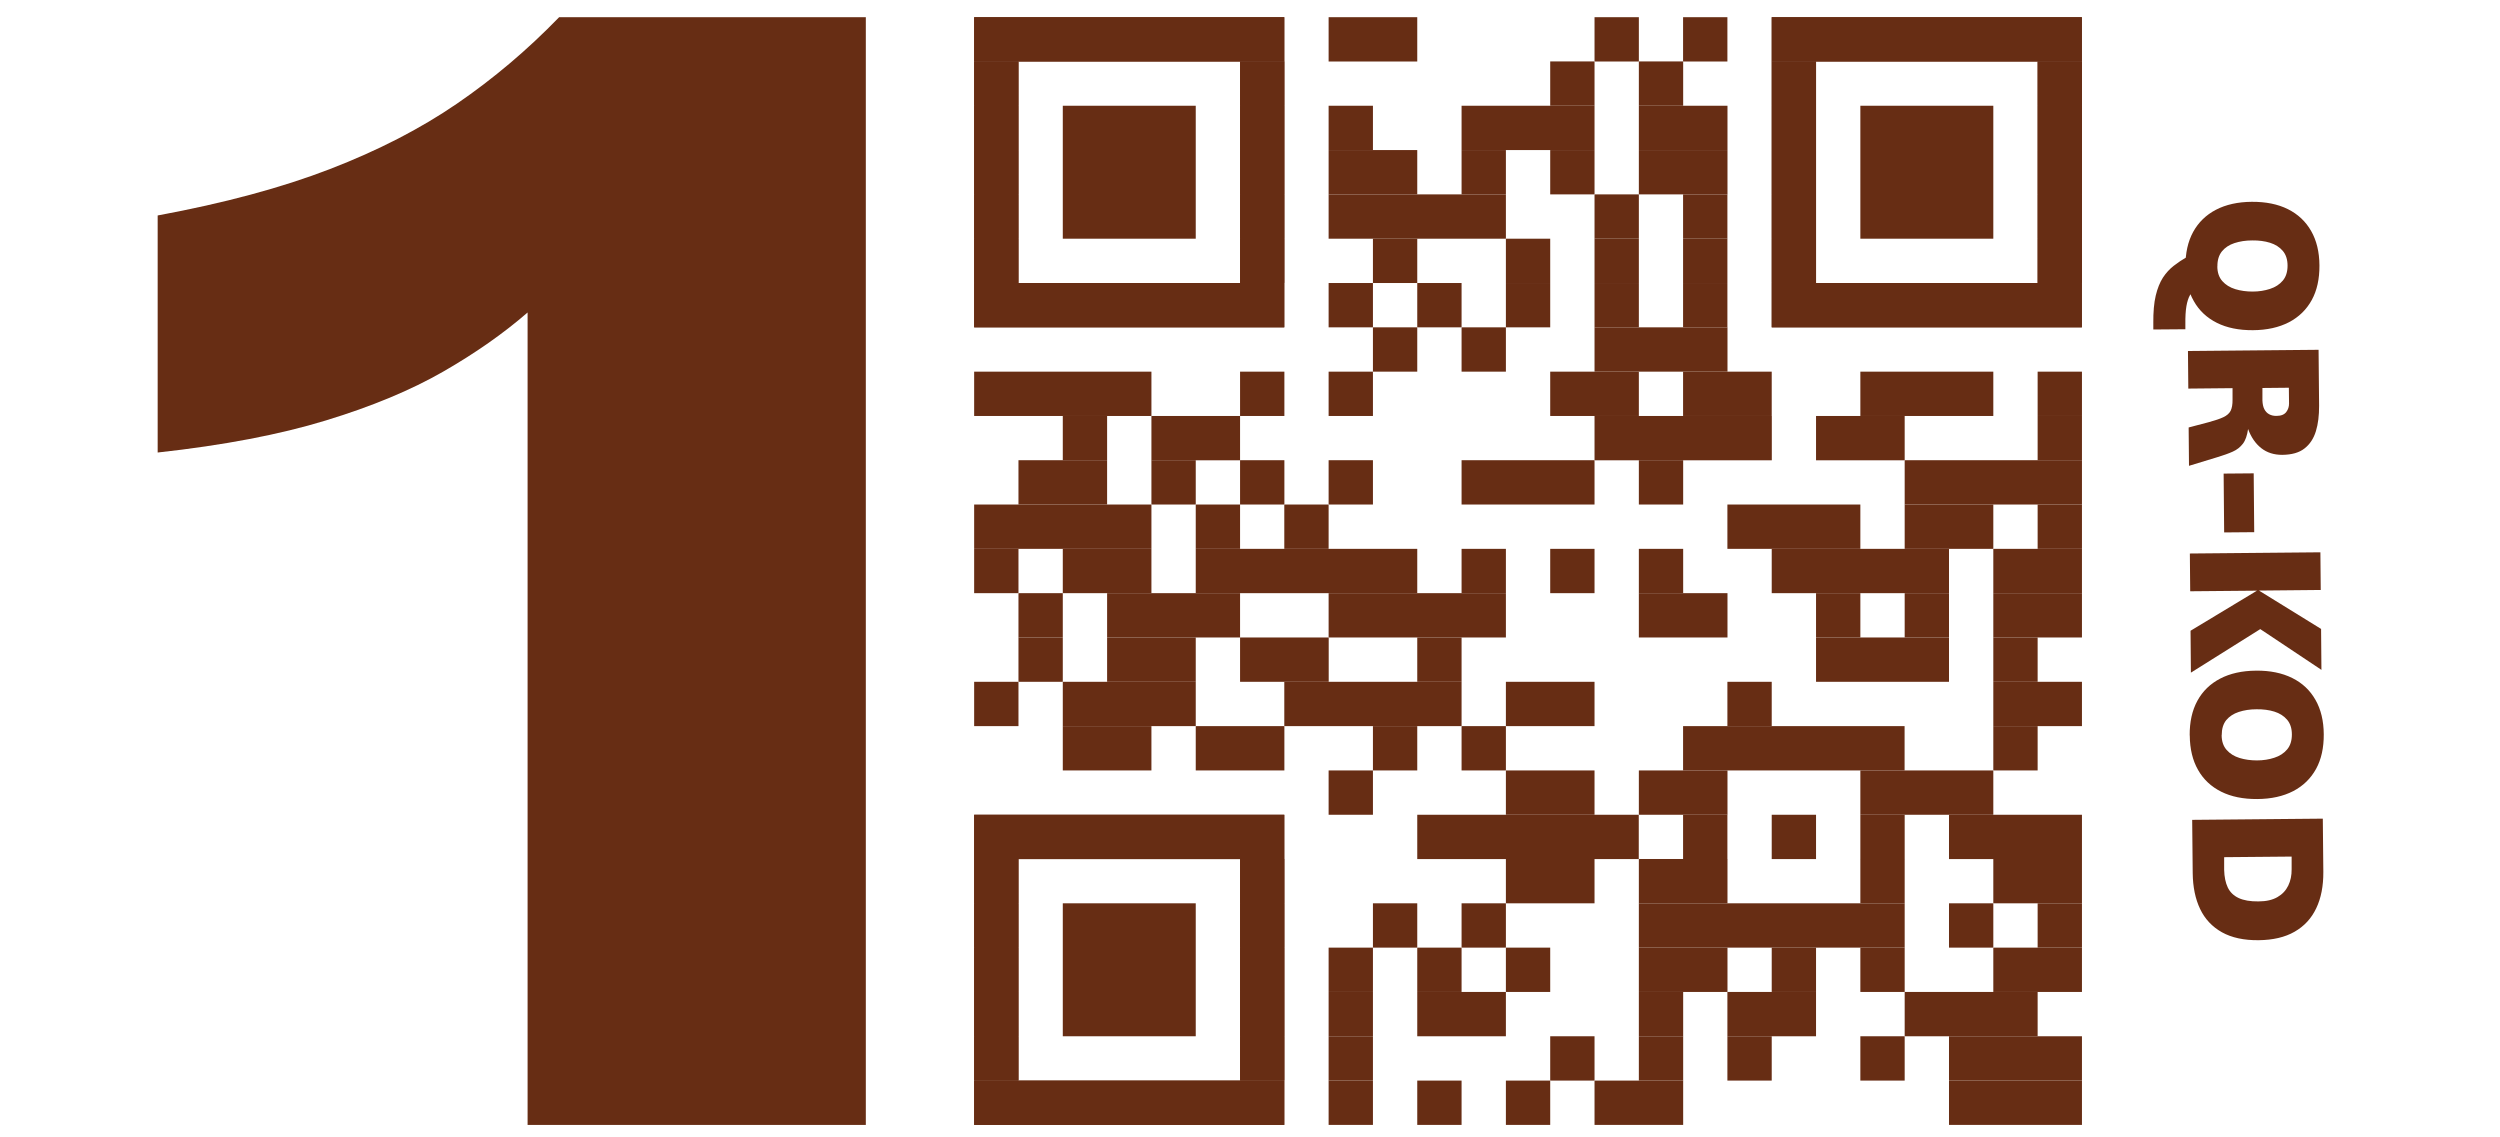 <?xml version="1.0" encoding="UTF-8"?><svg id="a" xmlns="http://www.w3.org/2000/svg" viewBox="0 0 289.38 131.65"><defs><style>.c{fill:#672d14;stroke-width:0px;}</style></defs><path class="c" d="M249.25,37.39c-.01-1.27.08-2.33.28-3.17.2-.84.48-1.53.83-2.08.36-.55.78-1,1.25-1.37.48-.37.98-.71,1.52-1.02l2.16,2.77c-.41.26-.76.51-1.06.76-.3.24-.54.53-.73.87-.19.33-.33.77-.42,1.3-.09.53-.13,1.22-.12,2.07v.59s-3.71.03-3.71.03v-.75ZM252.97,30.85c-.01-1.55.28-2.88.89-4,.61-1.11,1.49-1.97,2.64-2.57,1.15-.6,2.54-.91,4.15-.92,1.62-.01,3.02.27,4.18.85s2.06,1.42,2.69,2.53c.63,1.1.95,2.43.96,3.98.01,1.56-.28,2.9-.89,4.01-.61,1.11-1.49,1.97-2.64,2.57-1.16.6-2.55.91-4.17.92-1.62.01-3.01-.27-4.17-.85-1.16-.58-2.06-1.42-2.68-2.53-.63-1.1-.95-2.43-.96-3.99ZM256.66,30.82c0,.72.2,1.29.58,1.72s.88.74,1.5.93c.62.19,1.29.28,2.01.28.73,0,1.4-.11,2.01-.31.62-.2,1.11-.52,1.48-.96.37-.44.55-1.02.55-1.73s-.19-1.29-.56-1.72c-.37-.43-.86-.74-1.47-.93s-1.3-.28-2.06-.27c-.76,0-1.45.11-2.06.31-.61.2-1.09.52-1.45.96-.35.44-.53,1.02-.52,1.73Z"/><path class="c" d="M253.26,40.63l15.12-.14.06,6.5c0,1.1-.11,2.08-.37,2.92-.26.85-.7,1.52-1.32,2-.62.49-1.48.73-2.58.74-.95,0-1.76-.25-2.43-.78-.67-.53-1.17-1.26-1.52-2.21-.11.74-.3,1.31-.6,1.7s-.68.7-1.18.92c-.49.22-1.09.43-1.78.64l-3.28,1-.04-4.44,2.32-.61c.73-.2,1.3-.39,1.7-.58s.68-.43.84-.74c.15-.31.23-.74.22-1.3v-1.32s-5.12.05-5.12.05l-.04-4.36ZM261.88,44.91v1.45c.02.4.08.73.22,1,.13.26.32.46.56.59.24.13.53.2.86.19.53,0,.9-.16,1.12-.45s.32-.62.32-.97l-.02-1.84-3.05.03Z"/><path class="c" d="M257.39,54.82l3.48-.03.06,6.81-3.48.03-.06-6.8Z"/><path class="c" d="M253.47,64.07l15.12-.14.04,4.36-7.15.07,7.19,4.44.04,4.74-7.08-4.72-8.03,5.04-.04-4.85,7.69-4.64-7.73.07-.04-4.36Z"/><path class="c" d="M253.46,85.12c-.01-1.55.28-2.88.89-4s1.49-1.97,2.64-2.57c1.15-.6,2.54-.91,4.15-.92,1.62-.02,3.02.27,4.19.85,1.17.58,2.06,1.42,2.69,2.53.63,1.1.95,2.43.96,3.98.01,1.56-.28,2.9-.89,4.01-.61,1.11-1.49,1.97-2.64,2.57-1.16.6-2.54.91-4.17.92-1.62.01-3.01-.27-4.17-.85-1.16-.58-2.06-1.42-2.68-2.52-.63-1.1-.95-2.43-.96-3.99ZM257.16,85.09c0,.72.2,1.29.58,1.72.38.43.88.74,1.5.93.62.19,1.29.28,2.01.28.73,0,1.4-.11,2.01-.31.62-.2,1.11-.52,1.48-.96.37-.44.55-1.02.55-1.73,0-.72-.19-1.29-.56-1.72s-.86-.74-1.47-.93-1.3-.28-2.06-.27c-.76,0-1.45.11-2.06.31-.61.2-1.09.52-1.45.95-.35.44-.52,1.02-.52,1.73Z"/><path class="c" d="M253.75,94.9l15.12-.14.06,6.17c.01,1.62-.26,3.03-.82,4.2-.56,1.18-1.39,2.08-2.51,2.72-1.11.64-2.5.96-4.15.98-1.71.02-3.13-.29-4.26-.92-1.12-.63-1.97-1.53-2.52-2.69-.56-1.17-.84-2.55-.86-4.15l-.06-6.17ZM257.45,99.22v1.47c.02.81.16,1.49.42,2.04.26.54.68.95,1.26,1.22.58.27,1.34.4,2.28.39.91,0,1.64-.17,2.21-.5.57-.33.98-.77,1.25-1.33.27-.56.4-1.19.39-1.89v-1.47s-7.81.07-7.81.07Z"/><g id="b"><rect class="c" x="153.79" y="1.99" width="10.26" height="5.13"/><rect class="c" x="184.57" y="1.99" width="5.13" height="5.13"/><rect class="c" x="194.82" y="1.99" width="5.13" height="5.13"/><rect class="c" x="179.44" y="7.11" width="5.13" height="5.13"/><rect class="c" x="189.7" y="7.11" width="5.13" height="5.13"/><rect class="c" x="153.79" y="12.24" width="5.13" height="5.13"/><rect class="c" x="169.18" y="12.24" width="15.39" height="5.13"/><rect class="c" x="189.7" y="12.24" width="10.26" height="5.13"/><rect class="c" x="153.79" y="17.37" width="10.26" height="5.13"/><rect class="c" x="169.18" y="17.37" width="5.13" height="5.13"/><rect class="c" x="179.44" y="17.37" width="5.13" height="5.13"/><rect class="c" x="189.7" y="17.37" width="10.26" height="5.13"/><rect class="c" x="153.79" y="22.5" width="20.52" height="5.13"/><rect class="c" x="184.57" y="22.5" width="5.13" height="5.13"/><rect class="c" x="194.82" y="22.5" width="5.13" height="5.13"/><rect class="c" x="158.92" y="27.63" width="5.13" height="5.13"/><rect class="c" x="174.31" y="27.63" width="5.13" height="5.13"/><rect class="c" x="184.57" y="27.63" width="5.13" height="5.13"/><rect class="c" x="194.82" y="27.63" width="5.13" height="5.13"/><rect class="c" x="153.79" y="32.76" width="5.13" height="5.13"/><rect class="c" x="164.05" y="32.76" width="5.13" height="5.13"/><rect class="c" x="174.31" y="32.76" width="5.13" height="5.13"/><rect class="c" x="184.57" y="32.76" width="5.13" height="5.13"/><rect class="c" x="194.82" y="32.76" width="5.13" height="5.13"/><rect class="c" x="158.92" y="37.89" width="5.13" height="5.13"/><rect class="c" x="169.18" y="37.89" width="5.13" height="5.13"/><rect class="c" x="184.57" y="37.89" width="15.39" height="5.13"/><rect class="c" x="112.76" y="43.02" width="20.52" height="5.13"/><rect class="c" x="143.54" y="43.02" width="5.13" height="5.13"/><rect class="c" x="153.79" y="43.02" width="5.13" height="5.13"/><rect class="c" x="179.44" y="43.02" width="10.26" height="5.13"/><rect class="c" x="194.82" y="43.02" width="10.26" height="5.13"/><rect class="c" x="215.34" y="43.02" width="15.39" height="5.13"/><rect class="c" x="235.86" y="43.02" width="5.13" height="5.13"/><rect class="c" x="123.02" y="48.15" width="5.13" height="5.13"/><rect class="c" x="133.28" y="48.15" width="10.26" height="5.13"/><rect class="c" x="184.57" y="48.15" width="20.52" height="5.13"/><rect class="c" x="210.21" y="48.15" width="10.26" height="5.13"/><rect class="c" x="235.86" y="48.15" width="5.13" height="5.13"/><rect class="c" x="117.89" y="53.27" width="10.26" height="5.13"/><rect class="c" x="133.28" y="53.27" width="5.13" height="5.13"/><rect class="c" x="143.54" y="53.27" width="5.13" height="5.13"/><rect class="c" x="153.79" y="53.27" width="5.13" height="5.13"/><rect class="c" x="220.47" y="53.27" width="20.52" height="5.13"/><rect class="c" x="112.76" y="58.4" width="20.52" height="5.13"/><rect class="c" x="138.41" y="58.4" width="5.13" height="5.13"/><rect class="c" x="148.66" y="58.4" width="5.13" height="5.13"/><rect class="c" x="169.18" y="53.27" width="15.39" height="5.13"/><rect class="c" x="189.7" y="53.27" width="5.13" height="5.13"/><rect class="c" x="199.95" y="58.4" width="15.39" height="5.13"/><rect class="c" x="220.47" y="58.4" width="10.26" height="5.13"/><rect class="c" x="235.86" y="58.4" width="5.13" height="5.13"/><rect class="c" x="112.76" y="63.53" width="5.13" height="5.13"/><rect class="c" x="123.02" y="63.53" width="10.26" height="5.13"/><rect class="c" x="138.41" y="63.53" width="25.64" height="5.13"/><rect class="c" x="169.18" y="63.53" width="5.13" height="5.13"/><rect class="c" x="179.44" y="63.53" width="5.13" height="5.13"/><rect class="c" x="189.7" y="63.53" width="5.13" height="5.13"/><rect class="c" x="205.08" y="63.53" width="20.52" height="5.13"/><rect class="c" x="230.73" y="63.53" width="10.26" height="5.13"/><rect class="c" x="117.89" y="68.66" width="5.13" height="5.13"/><rect class="c" x="128.15" y="68.66" width="15.39" height="5.13"/><rect class="c" x="153.79" y="68.66" width="20.52" height="5.13"/><rect class="c" x="189.7" y="68.66" width="10.26" height="5.13"/><rect class="c" x="210.21" y="68.66" width="5.13" height="5.13"/><rect class="c" x="220.47" y="68.66" width="5.13" height="5.13"/><rect class="c" x="230.73" y="68.66" width="10.26" height="5.13"/><rect class="c" x="117.89" y="73.79" width="5.13" height="5.13"/><rect class="c" x="128.15" y="73.79" width="10.26" height="5.13"/><rect class="c" x="143.54" y="73.79" width="10.26" height="5.13"/><rect class="c" x="164.05" y="73.79" width="5.13" height="5.13"/><rect class="c" x="210.21" y="73.79" width="15.39" height="5.13"/><rect class="c" x="230.73" y="73.79" width="5.13" height="5.13"/><rect class="c" x="112.76" y="78.92" width="5.13" height="5.13"/><rect class="c" x="123.02" y="78.92" width="15.39" height="5.13"/><rect class="c" x="148.66" y="78.92" width="20.52" height="5.13"/><rect class="c" x="174.31" y="78.92" width="10.26" height="5.13"/><rect class="c" x="199.95" y="78.92" width="5.13" height="5.13"/><rect class="c" x="230.73" y="78.92" width="10.26" height="5.13"/><rect class="c" x="123.02" y="84.05" width="10.26" height="5.13"/><rect class="c" x="138.41" y="84.05" width="10.26" height="5.13"/><rect class="c" x="158.92" y="84.05" width="5.13" height="5.13"/><rect class="c" x="169.18" y="84.05" width="5.13" height="5.13"/><rect class="c" x="194.82" y="84.05" width="25.64" height="5.13"/><rect class="c" x="230.73" y="84.05" width="5.13" height="5.13"/><rect class="c" x="153.79" y="89.18" width="5.13" height="5.13"/><rect class="c" x="174.31" y="89.18" width="10.26" height="5.13"/><rect class="c" x="189.7" y="89.18" width="10.26" height="5.13"/><rect class="c" x="215.34" y="89.18" width="15.39" height="5.13"/><rect class="c" x="164.05" y="94.31" width="25.64" height="5.13"/><rect class="c" x="194.82" y="94.31" width="5.13" height="5.13"/><rect class="c" x="205.08" y="94.31" width="5.13" height="5.13"/><rect class="c" x="215.34" y="94.31" width="5.13" height="5.13"/><rect class="c" x="225.6" y="94.31" width="15.39" height="5.13"/><rect class="c" x="174.31" y="99.43" width="10.26" height="5.13"/><rect class="c" x="189.7" y="99.43" width="10.26" height="5.13"/><rect class="c" x="215.34" y="99.43" width="5.13" height="5.13"/><rect class="c" x="230.73" y="99.43" width="10.26" height="5.13"/><rect class="c" x="158.92" y="104.56" width="5.13" height="5.13"/><rect class="c" x="169.18" y="104.56" width="5.13" height="5.13"/><rect class="c" x="189.7" y="104.56" width="30.77" height="5.13"/><rect class="c" x="225.6" y="104.56" width="5.13" height="5.13"/><rect class="c" x="235.86" y="104.56" width="5.13" height="5.13"/><rect class="c" x="153.79" y="109.69" width="5.13" height="5.13"/><rect class="c" x="164.05" y="109.69" width="5.13" height="5.13"/><rect class="c" x="174.31" y="109.69" width="5.13" height="5.13"/><rect class="c" x="189.7" y="109.69" width="10.26" height="5.13"/><rect class="c" x="205.08" y="109.69" width="5.13" height="5.13"/><rect class="c" x="215.34" y="109.69" width="5.13" height="5.13"/><rect class="c" x="230.73" y="109.69" width="10.26" height="5.13"/><rect class="c" x="153.79" y="114.82" width="5.13" height="5.13"/><rect class="c" x="164.05" y="114.82" width="10.26" height="5.13"/><rect class="c" x="189.7" y="114.82" width="5.13" height="5.13"/><rect class="c" x="199.95" y="114.82" width="10.26" height="5.13"/><rect class="c" x="220.47" y="114.82" width="15.39" height="5.13"/><rect class="c" x="153.79" y="119.95" width="5.13" height="5.13"/><rect class="c" x="179.44" y="119.95" width="5.13" height="5.13"/><rect class="c" x="189.7" y="119.95" width="5.13" height="5.13"/><rect class="c" x="199.95" y="119.95" width="5.13" height="5.13"/><rect class="c" x="215.34" y="119.95" width="5.13" height="5.13"/><rect class="c" x="225.6" y="119.95" width="15.39" height="5.13"/><rect class="c" x="153.79" y="125.08" width="5.13" height="5.13"/><rect class="c" x="164.05" y="125.08" width="5.13" height="5.13"/><rect class="c" x="174.31" y="125.08" width="5.13" height="5.13"/><rect class="c" x="184.57" y="125.08" width="10.26" height="5.13"/><rect class="c" x="225.6" y="125.08" width="15.39" height="5.13"/><rect class="c" x="112.76" y="1.99" width="35.9" height="5.13"/><rect class="c" x="112.76" y="7.11" width="5.13" height="25.64"/><rect class="c" x="143.54" y="7.11" width="5.13" height="25.64"/><rect class="c" x="112.76" y="32.76" width="35.9" height="5.13"/><rect class="c" x="112.76" y="1.99" width="35.9" height="5.13"/><rect class="c" x="112.76" y="7.11" width="5.13" height="5.13"/><rect class="c" x="143.54" y="7.11" width="5.13" height="5.13"/><rect class="c" x="112.76" y="12.24" width="5.13" height="5.13"/><rect class="c" x="143.54" y="12.24" width="5.13" height="5.13"/><rect class="c" x="112.76" y="17.37" width="5.13" height="5.13"/><rect class="c" x="143.54" y="17.37" width="5.13" height="5.13"/><rect class="c" x="112.76" y="22.5" width="5.13" height="5.13"/><rect class="c" x="143.54" y="22.5" width="5.13" height="5.13"/><rect class="c" x="112.76" y="27.63" width="5.13" height="5.13"/><rect class="c" x="143.54" y="27.63" width="5.13" height="5.13"/><rect class="c" x="112.76" y="32.76" width="35.9" height="5.13"/><rect class="c" x="123.02" y="12.24" width="15.39" height="15.39"/><rect class="c" x="205.08" y="1.99" width="35.9" height="5.13"/><rect class="c" x="205.08" y="7.11" width="5.13" height="25.64"/><rect class="c" x="235.86" y="7.11" width="5.13" height="25.64"/><rect class="c" x="205.08" y="32.76" width="35.9" height="5.13"/><rect class="c" x="205.08" y="1.99" width="35.9" height="5.13"/><rect class="c" x="205.08" y="7.11" width="5.13" height="5.13"/><rect class="c" x="235.86" y="7.11" width="5.13" height="5.13"/><rect class="c" x="205.08" y="12.24" width="5.13" height="5.13"/><rect class="c" x="235.86" y="12.24" width="5.13" height="5.13"/><rect class="c" x="205.08" y="17.37" width="5.13" height="5.13"/><rect class="c" x="235.86" y="17.37" width="5.13" height="5.13"/><rect class="c" x="205.08" y="22.5" width="5.13" height="5.13"/><rect class="c" x="235.86" y="22.5" width="5.13" height="5.13"/><rect class="c" x="205.08" y="27.63" width="5.13" height="5.13"/><rect class="c" x="235.86" y="27.63" width="5.13" height="5.13"/><rect class="c" x="205.08" y="32.76" width="35.9" height="5.13"/><rect class="c" x="215.34" y="12.24" width="15.39" height="15.39"/><rect class="c" x="112.76" y="94.31" width="35.9" height="5.13"/><rect class="c" x="112.76" y="99.43" width="5.13" height="25.64"/><rect class="c" x="143.54" y="99.43" width="5.13" height="25.64"/><rect class="c" x="112.76" y="125.08" width="35.9" height="5.13"/><rect class="c" x="112.76" y="94.31" width="35.9" height="5.13"/><rect class="c" x="112.76" y="99.43" width="5.13" height="5.13"/><rect class="c" x="143.54" y="99.43" width="5.13" height="5.13"/><rect class="c" x="112.76" y="104.56" width="5.13" height="5.13"/><rect class="c" x="143.54" y="104.56" width="5.13" height="5.13"/><rect class="c" x="112.76" y="109.69" width="5.13" height="5.13"/><rect class="c" x="143.54" y="109.69" width="5.13" height="5.13"/><rect class="c" x="112.76" y="114.82" width="5.13" height="5.13"/><rect class="c" x="143.54" y="114.82" width="5.13" height="5.13"/><rect class="c" x="112.76" y="119.95" width="5.13" height="5.13"/><rect class="c" x="143.54" y="119.95" width="5.13" height="5.13"/><rect class="c" x="112.76" y="125.08" width="35.9" height="5.13"/><rect class="c" x="123.02" y="104.56" width="15.39" height="15.39"/></g><path class="c" d="M61.07,130.21V36.17c-2.77,2.41-6.02,4.69-9.76,6.84-3.74,2.15-8.28,4.04-13.6,5.66-5.33,1.63-11.81,2.87-19.46,3.71v-27.44c7.73-1.43,14.37-3.22,19.94-5.37,5.57-2.15,10.47-4.67,14.7-7.57,4.23-2.9,8.17-6.23,11.83-10.01h35.5v128.22h-39.16Z"/></svg>